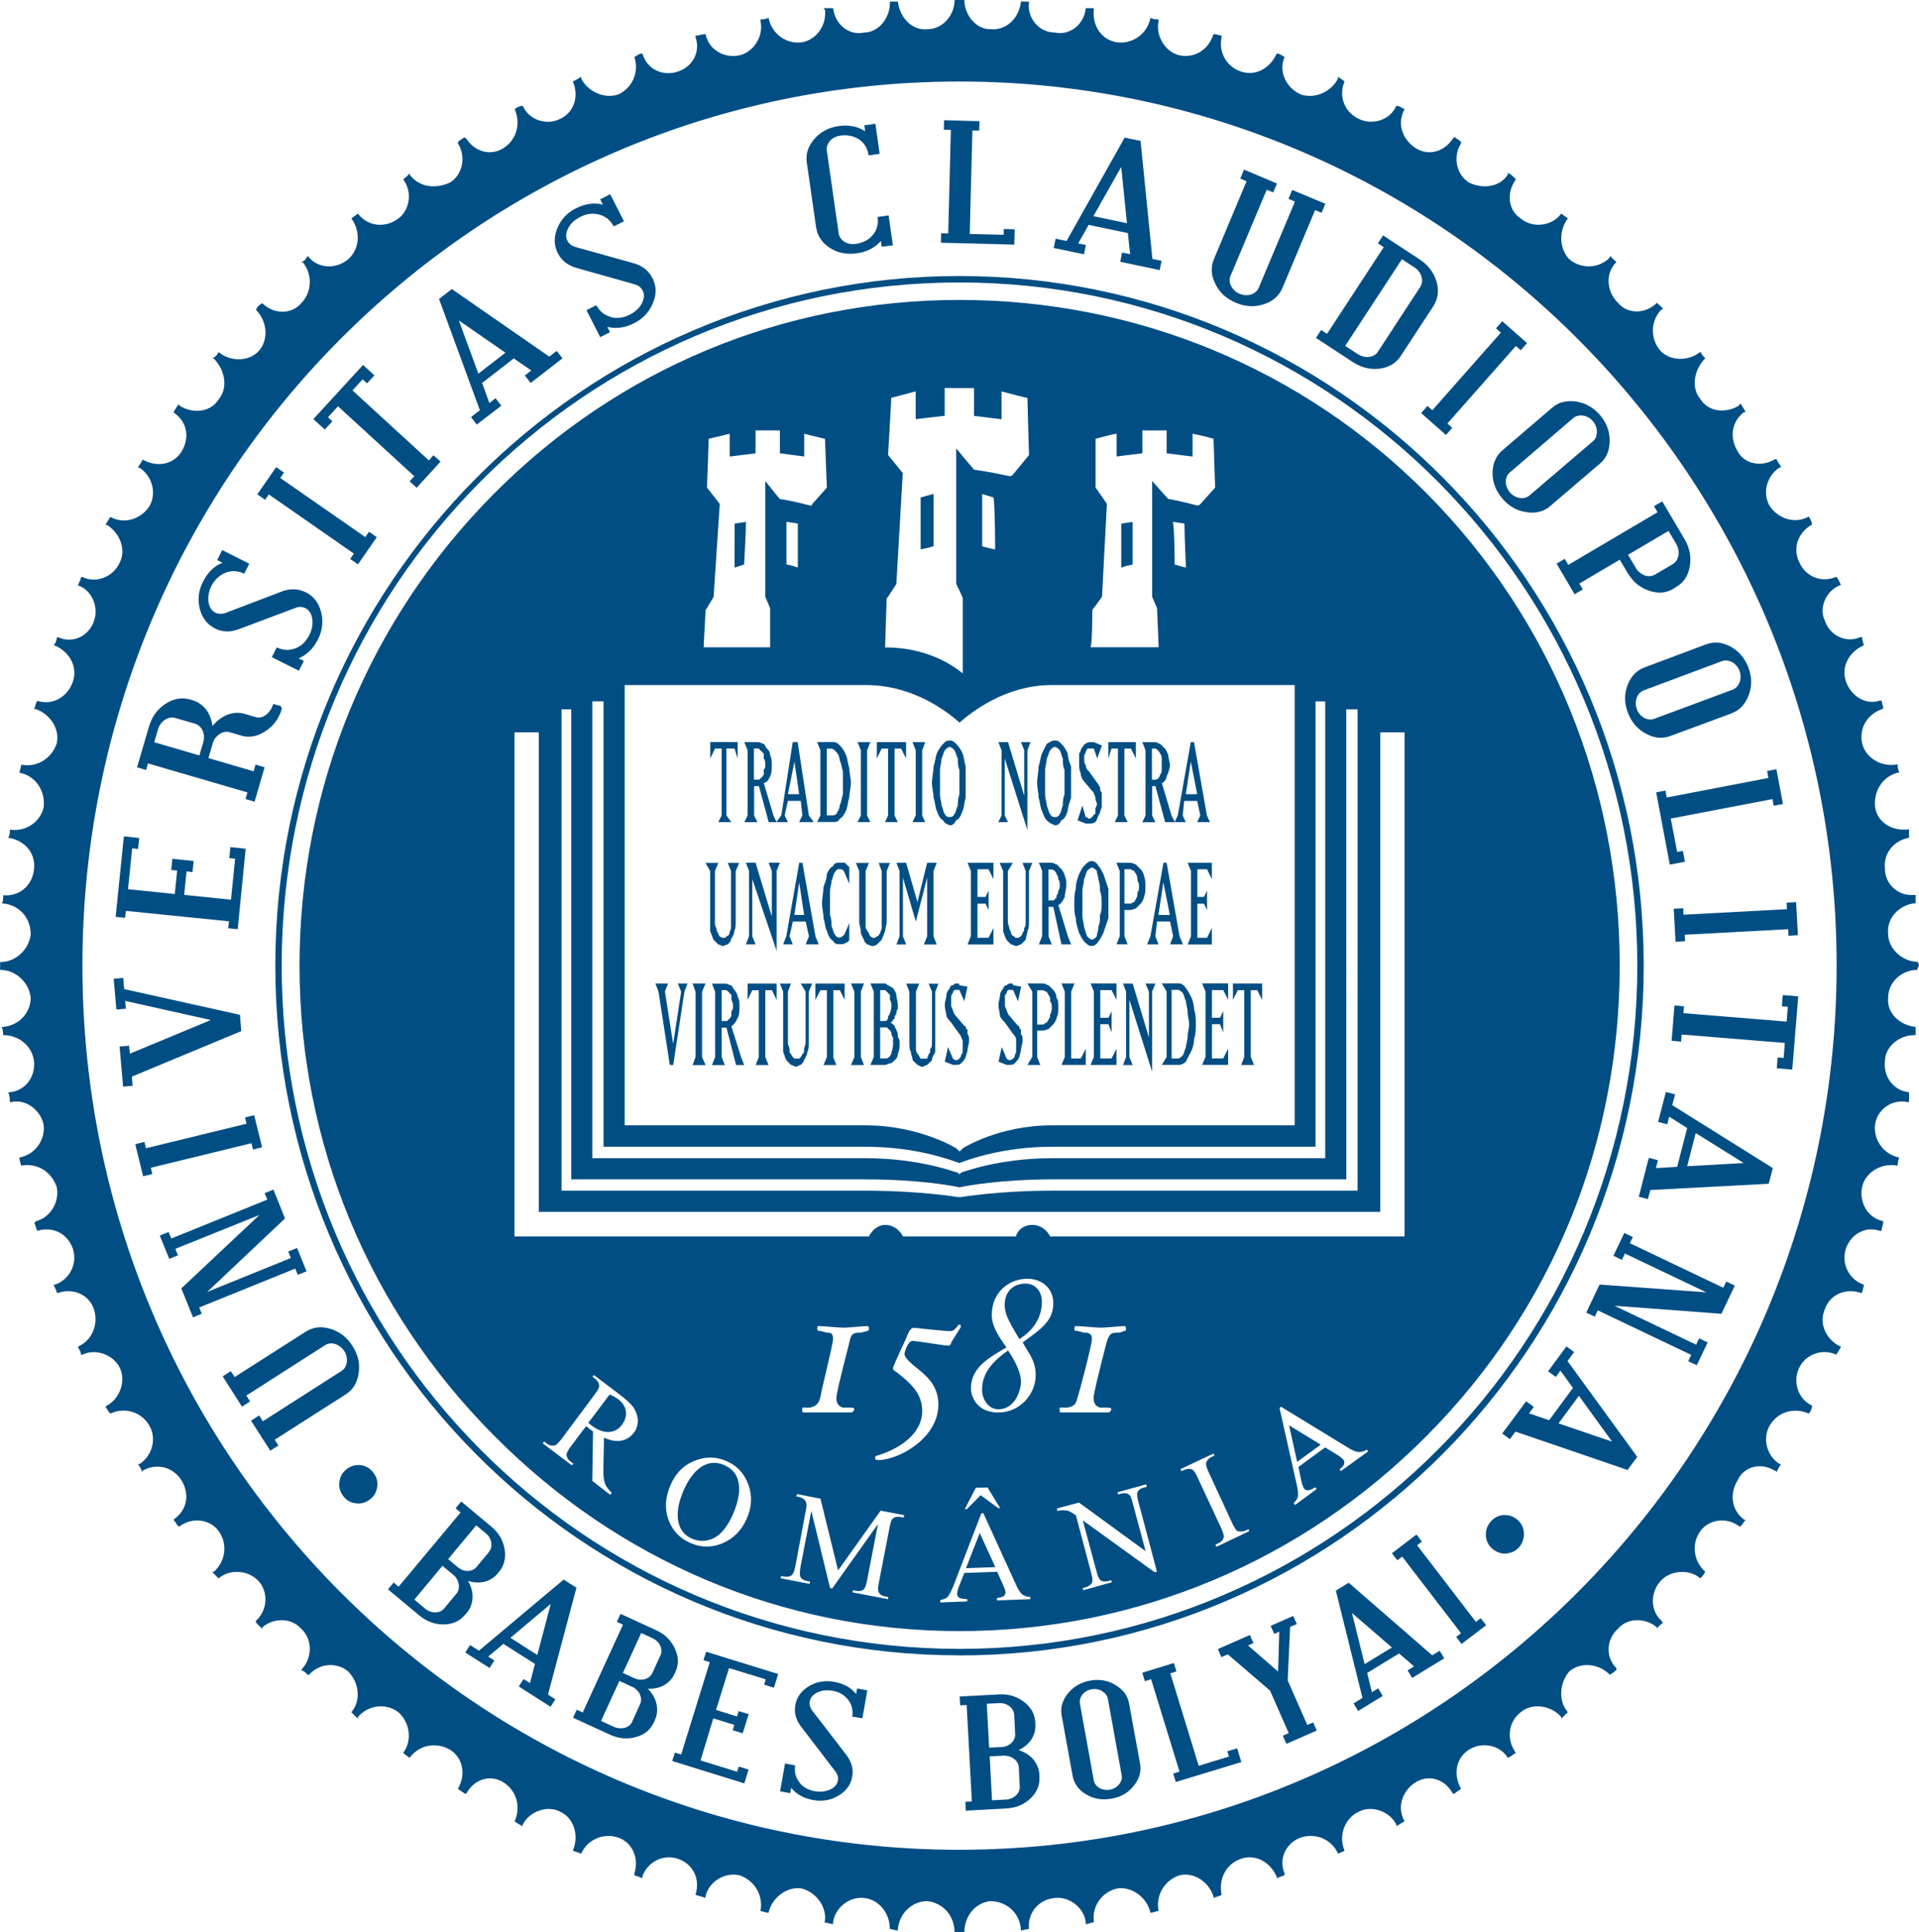 <?xml version="1.0" encoding="UTF-8"?><svg xmlns="http://www.w3.org/2000/svg" viewBox="0 0 544.44 548.25"><defs><style>.d,.e{fill:#004e84;}.e{fill-rule:evenodd;}</style></defs><g id="a"/><g id="b"><g id="c"><path class="d" d="M66.56,390.7l20.17-12.88c2.09-1.33,4.42-1.6,7.05-.79,2.6,.79,4.66,2.39,6.2,4.81,.79,1.24,1.33,2.48,1.63,3.75,.3,1.27,.36,2.57,.15,3.96-.36,2.69-1.57,4.72-3.66,6.05l-20.17,12.88,1.06,1.63-2.3,1.48-5.47-8.53,2.3-1.48,1.06,1.66,22.35-14.3c.42-.27,.76-.64,1-1.06,.24-.42,.39-.91,.48-1.42,.06-.51,.03-1.03-.09-1.6-.12-.54-.33-1.06-.67-1.57-.3-.48-.7-.91-1.15-1.24-.45-.33-.91-.57-1.39-.73-.48-.15-1-.21-1.48-.15-.51,.03-.97,.21-1.39,.48l-22.35,14.3,1.06,1.66-2.3,1.48-5.47-8.59,2.3-1.48,1.09,1.66Z"/><polygon class="d" points="80.86 345.7 58.79 366.54 82.52 356.92 81.77 355.08 84.28 354.08 86.97 360.7 84.49 361.7 83.76 359.92 56.52 370.95 57.24 372.74 54.76 373.74 51.44 365.54 73.6 344.71 49.74 354.32 50.5 356.17 48.02 357.16 45.33 350.54 47.84 349.54 48.6 351.39 75.84 340.35 75.09 338.51 77.57 337.51 80.86 345.7"/><polygon class="d" points="74.36 325.5 71.76 326.14 71.34 324.35 42.79 331.31 43.21 333.09 40.61 333.73 38.37 324.63 40.98 323.99 41.4 325.78 69.95 318.82 69.52 317.04 72.12 316.4 74.36 325.5"/><polygon class="d" points="35.23 280.63 68.07 287.92 68.46 292.54 37.41 305.45 37.62 308.06 34.93 308.3 33.93 296.93 36.62 296.68 36.83 298.95 59.81 289.4 35.53 283.98 35.71 286.19 33.02 286.43 32.27 277.69 34.96 277.45 35.23 280.63"/><polygon class="d" points="67.44 263.63 64.74 263.36 64.96 261.39 35.71 258.43 35.5 260.4 32.81 260.12 35.14 237.29 39.49 237.75 39.19 240.86 37.5 240.68 36.32 252.29 49.59 253.65 50.26 247 48.57 246.82 48.9 243.67 54.95 244.28 54.61 247.42 52.92 247.24 52.25 253.9 65.53 255.26 66.71 243.64 65.05 243.46 65.35 240.35 69.7 240.8 67.44 263.63"/><path class="d" d="M49.71,203.7c-.48-.15-1-.18-1.51-.06-.51,.09-.97,.3-1.42,.57-.45,.3-.82,.67-1.18,1.12-.33,.45-.6,.97-.76,1.54l-1.09,3.72,12.82,3.75,1.09-3.72c.18-.57,.24-1.15,.21-1.72-.03-.57-.15-1.09-.36-1.57-.21-.48-.51-.91-.88-1.24-.36-.36-.79-.6-1.3-.76l-5.62-1.63Zm30.27-2.66c-.39,1.39-1,2.63-1.75,3.66-.76,1.06-1.72,1.97-2.87,2.72-2.33,1.54-4.63,1.97-6.96,1.27l-3.24-.94c-.48-.15-.97-.15-1.48-.06-.51,.09-.97,.3-1.39,.57-.42,.27-.82,.67-1.18,1.09-.33,.45-.6,.97-.76,1.54l-1.21,4.2,12.82,3.75,.54-1.91,2.57,.76-2.84,9.77-2.57-.76,.54-1.87-28.21-8.23-.54,1.87-2.57-.76,3.39-11.58c.82-2.75,2.33-4.87,4.63-6.41,1.18-.76,2.33-1.24,3.48-1.45,1.15-.21,2.3-.15,3.48,.18l.82,.24c.79,.24,1.48,.57,2.12,1.03,.64,.45,1.21,1,1.69,1.63,.48,.63,.88,1.36,1.18,2.15,.3,.79,.51,1.63,.6,2.54,.57-.76,1.21-1.39,1.94-1.94,.73-.54,1.48-1,2.27-1.3,.79-.3,1.6-.48,2.42-.54,.82-.06,1.66,.03,2.45,.27l3.24,.94c.48,.15,1,.15,1.48,.03,.51-.12,.97-.36,1.42-.7,.45-.33,.85-.79,1.21-1.3,.36-.51,.63-1.12,.82-1.78l2.12,.6,.36,.7Z"/><path class="d" d="M69.25,162.75c-1.78-.85-3.57-.94-5.32-.24-1.72,.73-3.05,1.97-3.93,3.69-.36,.7-.6,1.42-.76,2.15-.15,.73-.18,1.48-.12,2.24,.21,1.57,.88,2.66,2,3.24,.42,.21,.88,.33,1.36,.33s.97-.06,1.45-.24l16.21-6.17c1.15-.42,2.3-.6,3.42-.54,1.12,.03,2.21,.33,3.27,.88,1.09,.54,1.97,1.27,2.69,2.18,.7,.91,1.24,2.06,1.57,3.39,.7,2.63,.39,5.2-.88,7.74-.67,1.33-1.48,2.45-2.39,3.33-.91,.88-1.97,1.57-3.11,2.06l1.48,.73-1.39,2.78-7.68-3.84,1.39-2.78c.91,.42,1.81,.67,2.69,.7,.88,.03,1.78-.12,2.69-.48l-.03,.03c.85-.33,1.6-.82,2.24-1.45,.64-.64,1.21-1.42,1.66-2.3,.36-.7,.6-1.39,.76-2.15,.15-.73,.18-1.51,.09-2.33-.21-1.54-.85-2.6-1.97-3.15-.42-.21-.88-.33-1.33-.36-.48-.03-.97,.06-1.45,.27l-16.18,6.08c-2.36,.88-4.6,.82-6.68-.24-2.21-1.09-3.63-2.96-4.32-5.56-.33-1.33-.42-2.66-.27-3.9,.15-1.27,.54-2.54,1.21-3.84,.64-1.27,1.42-2.36,2.33-3.27,.91-.91,1.97-1.6,3.18-2.06l-1.51-.76,1.42-2.84,7.68,3.87-1.45,2.84Z"/><polygon class="d" points="101.55 160.12 99.34 158.58 100.4 157.07 76.27 140.28 75.21 141.8 73 140.25 78.35 132.54 80.56 134.08 79.5 135.6 103.63 152.38 104.69 150.87 106.9 152.41 101.55 160.12"/><polygon class="d" points="104.12 108.77 102.88 107.62 100 110.77 121.66 130.61 122.99 129.16 124.98 130.97 118.21 138.38 116.21 136.56 117.54 135.11 95.89 115.27 93.05 118.39 94.29 119.54 92.14 121.87 88.91 118.9 103 103.54 106.23 106.51 104.12 108.77"/><path class="d" d="M135.72,106.02l7.68-5.96-13.21-9.13,5.53,15.09Zm14.82,2.63l-1.63-2.12,1.81-1.42-4.96-3.42-8.98,6.96,2.06,5.69,1.75-1.36,1.63,2.12-6.96,5.35-1.63-2.12,2.51-1.94-11.58-31.57,3.63-2.81,27.64,19.17,2.12-1.63,1.63,2.12-9.04,6.99Z"/><path class="d" d="M174.12,64.23c-.94-1.75-2.33-2.87-4.14-3.36-1.81-.45-3.6-.24-5.35,.67-.7,.36-1.33,.79-1.91,1.27-.54,.48-1.03,1.06-1.42,1.75-.79,1.39-.88,2.66-.3,3.78,.21,.42,.51,.79,.91,1.06,.39,.3,.82,.51,1.33,.67l16.69,4.66c1.18,.36,2.21,.88,3.08,1.57,.88,.7,1.57,1.57,2.12,2.63,.54,1.09,.85,2.21,.88,3.36,.03,1.15-.21,2.39-.76,3.66-1,2.51-2.75,4.42-5.29,5.72-1.33,.67-2.63,1.12-3.9,1.27-1.27,.18-2.51,.09-3.75-.18l.76,1.48-2.78,1.42-3.9-7.65,2.78-1.42c.48,.88,1.06,1.6,1.75,2.15,.7,.57,1.51,.97,2.45,1.21l-.03,.03c.88,.24,1.78,.3,2.69,.15,.91-.12,1.81-.42,2.69-.88,.7-.36,1.33-.79,1.87-1.27,.57-.48,1.06-1.09,1.45-1.81,.76-1.36,.85-2.6,.3-3.72-.21-.42-.51-.79-.88-1.09-.36-.3-.82-.51-1.33-.67l-16.63-4.69c-2.42-.7-4.17-2.06-5.23-4.14-1.12-2.18-1.18-4.54-.18-7.05,.51-1.27,1.24-2.39,2.09-3.33,.88-.94,1.94-1.72,3.24-2.39,1.27-.63,2.54-1.06,3.84-1.24,1.3-.18,2.54-.12,3.78,.21l-.76-1.51,2.84-1.45,3.9,7.68-2.9,1.45Z"/><path class="d" d="M250.15,70.01l-.24-1.63c-.82,.94-1.81,1.72-2.96,2.3-1.15,.6-2.45,1-3.84,1.18-1.45,.21-2.78,.18-4.05-.06-1.27-.24-2.48-.76-3.63-1.48-2.24-1.45-3.54-3.42-3.9-5.87l-2.63-18.33c-.18-1.24-.09-2.39,.27-3.48,.36-1.09,.97-2.15,1.84-3.18,1.78-2.06,4.11-3.3,6.92-3.69,1.42-.21,2.75-.18,4.02,.06,1.27,.24,2.45,.7,3.51,1.42l-.24-1.69,3.14-.45,1.21,8.53-3.14,.45c-.15-1-.45-1.91-.91-2.66-.48-.79-1.09-1.42-1.84-1.91-.79-.48-1.6-.82-2.51-1-.91-.18-1.84-.18-2.84-.03-.6,.09-1.12,.27-1.63,.51-.48,.27-.91,.6-1.24,1-.33,.39-.57,.82-.76,1.3-.15,.48-.21,.97-.12,1.45l3.36,23.44c.06,.48,.24,.94,.54,1.36,.27,.39,.64,.76,1.09,1.03,.42,.27,.91,.48,1.45,.57,.54,.12,1.12,.12,1.72,.06,1-.15,1.91-.42,2.72-.82,.82-.42,1.54-.97,2.15-1.69,.57-.7,1-1.45,1.24-2.33,.24-.88,.27-1.81,.12-2.81l3.14-.45,1.21,8.5-3.18,.39Z"/><polygon class="d" points="266.96 68.86 267.02 66.17 269.02 66.23 269.77 36.86 267.78 36.8 267.84 34.11 277.88 34.38 277.81 37.07 275.88 37.01 275.12 66.38 284.74 66.62 284.77 64.96 287.88 65.05 287.76 69.4 266.96 68.86"/><path class="d" d="M310.2,61.33l9.53,2-1.63-15.97-7.89,13.97Zm7.62,12.94l.54-2.63,2.27,.48-.64-5.99-11.13-2.33-2.96,5.26,2.18,.45-.54,2.63-8.59-1.78,.54-2.63,3.11,.64,16.48-29.33,4.51,.94,3.36,33.48,2.6,.54-.54,2.63-11.19-2.36Z"/><path class="d" d="M373.1,59.63l-9.25,22.05c-.97,2.27-2.75,3.84-5.35,4.66-2.57,.82-5.2,.7-7.83-.42-1.36-.57-2.51-1.3-3.48-2.15-.97-.88-1.75-1.94-2.36-3.18-1.24-2.42-1.39-4.78-.42-7.08l9.25-22.08-1.78-.76,1.06-2.54,9.34,3.93-1.06,2.54-1.84-.76-10.28,24.46c-.18,.45-.27,.94-.21,1.45,.03,.51,.18,.97,.42,1.45,.24,.45,.57,.88,.97,1.27,.42,.39,.88,.7,1.45,.91,.54,.21,1.09,.36,1.63,.36,.54,.03,1.09-.03,1.57-.18,.48-.15,.91-.39,1.3-.73,.39-.33,.7-.7,.88-1.18l10.28-24.46-1.84-.76,1.06-2.54,9.4,3.93-1.06,2.54-1.84-.76Z"/><path class="d" d="M402.92,81.44c.27-.42,.45-.91,.51-1.42,.06-.51,0-1.03-.12-1.51-.15-.51-.39-1-.73-1.45-.33-.45-.76-.88-1.27-1.18l-3.57-2.33-16.09,24.59,3.57,2.33c.51,.33,1.03,.54,1.6,.7,.54,.12,1.09,.18,1.6,.09,.51-.06,1-.21,1.42-.45,.45-.24,.79-.57,1.09-1.03l11.98-18.33Zm-5.5,19.54c-.67,1.03-1.51,1.84-2.51,2.45-1,.6-2.18,1-3.57,1.18-2.66,.3-5.2-.33-7.62-1.94l-10.37-6.8,1.48-2.24,1.66,1.09,16.09-24.59-1.66-1.09,1.48-2.24,10.37,6.8c2.39,1.57,3.99,3.66,4.78,6.29,.39,1.33,.51,2.57,.33,3.72-.15,1.15-.57,2.24-1.21,3.24l-9.25,14.12Z"/><polygon class="d" points="403.19 117.21 404.97 115.18 406.37 116.39 425.81 94.38 424.42 93.17 426.2 91.14 433.25 97.34 431.46 99.37 430.07 98.16 410.63 120.17 412.02 121.38 410.24 123.41 403.19 117.21"/><path class="d" d="M451.94,125.19c.39-.33,.67-.73,.85-1.18,.18-.45,.27-.97,.27-1.48s-.09-1.03-.27-1.57c-.18-.51-.48-1-.85-1.45-.39-.45-.82-.82-1.33-1.09-.48-.27-1-.45-1.51-.51-.51-.06-1-.06-1.48,.06-.48,.12-.91,.33-1.3,.67l-17.99,15.42c-.39,.33-.67,.73-.85,1.18-.18,.45-.27,.94-.27,1.45s.09,1.03,.3,1.54c.18,.51,.48,1.03,.88,1.48,.36,.45,.82,.79,1.3,1.06,.48,.27,1,.45,1.48,.51,.51,.09,1,.06,1.48-.06,.48-.12,.94-.33,1.3-.67l17.99-15.36Zm-12.07,18.36c-1.87,1.6-4.17,2.21-6.86,1.75-2.63-.36-4.9-1.66-6.74-3.81-.94-1.12-1.66-2.27-2.12-3.45-.45-1.21-.7-2.48-.7-3.87,.03-2.69,.97-4.84,2.84-6.44l14.06-12.04c.94-.82,1.97-1.36,3.08-1.63,1.12-.27,2.33-.33,3.69-.15,2.69,.42,4.99,1.72,6.83,3.87,1.84,2.15,2.75,4.6,2.72,7.29,0,1.39-.24,2.6-.67,3.66-.45,1.06-1.15,2-2.09,2.81l-14.06,12.01Z"/><path class="d" d="M474.56,160.06c.45-.27,.82-.6,1.09-1.06,.27-.42,.45-.91,.54-1.42,.09-.51,.09-1.06-.03-1.63-.09-.57-.3-1.12-.6-1.63l-2.18-3.69-11.49,6.77,2.18,3.69c.3,.51,.67,.97,1.12,1.33,.45,.36,.91,.64,1.39,.82,.48,.18,1,.24,1.51,.21,.51-.03,1-.18,1.42-.42l5.05-2.96Zm.24,6.96c-1.06,.64-2.18,1-3.33,1.09-1.15,.09-2.36-.09-3.69-.54-1.3-.45-2.45-1.09-3.45-1.94-1-.85-1.84-1.91-2.6-3.14l-2.18-3.69-11.49,6.77,1,1.66-2.33,1.36-5.11-8.68,2.33-1.36,1,1.72,25.31-14.94-1-1.72,2.33-1.36,6.32,10.7c1.45,2.45,1.97,5.05,1.51,7.74-.24,1.36-.7,2.54-1.33,3.48-.63,.97-1.48,1.75-2.54,2.36l-.76,.48Z"/><path class="d" d="M491.55,195.68c.45-.18,.88-.45,1.21-.82,.33-.36,.6-.82,.79-1.3,.18-.48,.27-1,.27-1.57,0-.54-.09-1.12-.3-1.66-.21-.57-.48-1.06-.88-1.48-.36-.42-.79-.76-1.24-1-.45-.24-.94-.39-1.42-.45-.48-.06-.97,0-1.45,.18l-22.2,8.29c-.45,.18-.88,.45-1.21,.82-.33,.36-.6,.79-.76,1.27-.18,.48-.27,1-.27,1.57s.12,1.12,.3,1.69c.21,.54,.48,1.03,.85,1.45,.36,.42,.79,.76,1.21,1,.45,.24,.91,.39,1.42,.45,.51,.06,.97,0,1.45-.18l22.23-8.26Zm-17.63,13.12c-2.33,.88-4.66,.64-7.05-.7-2.36-1.27-4.02-3.24-5.02-5.9-.51-1.36-.79-2.69-.79-3.96-.03-1.3,.21-2.57,.7-3.87,.94-2.51,2.57-4.2,4.9-5.05l17.36-6.5c1.18-.42,2.33-.6,3.45-.48,1.15,.12,2.3,.48,3.51,1.12,2.39,1.3,4.08,3.33,5.08,5.99,1,2.66,1.03,5.26,.06,7.77-.48,1.3-1.12,2.36-1.91,3.21-.79,.85-1.75,1.48-2.9,1.94l-17.39,6.44Z"/><polygon class="d" points="469.87 224.8 472.5 224.29 472.86 226.26 501.71 220.72 501.35 218.76 503.98 218.24 505.85 228.1 503.22 228.61 502.86 226.71 474.01 232.24 475.83 241.71 477.46 241.41 478.03 244.49 473.74 245.31 469.87 224.8"/><polygon class="d" points="474.86 257.83 477.55 257.68 477.64 259.52 506.97 257.95 506.88 256.1 509.57 255.95 510.09 265.33 507.4 265.48 507.31 263.63 477.97 265.2 478.06 267.05 475.37 267.2 474.86 257.83"/><polygon class="d" points="504.34 300.01 506.04 300.16 506.37 295.9 477.1 293.51 476.95 295.51 474.25 295.29 475.07 285.28 477.76 285.5 477.61 287.46 506.88 289.85 507.22 285.65 505.52 285.5 505.79 282.32 510.18 282.68 508.49 303.46 504.1 303.1 504.34 300.01"/><path class="d" d="M481.09,321.48l-2.42,9.4,16.03-.91-13.61-8.5Zm-13.31,7.02l2.6,.67-.57,2.24,6.02-.36,2.84-11.01-5.11-3.21-.54,2.15-2.6-.67,2.21-8.5,2.6,.67-.79,3.08,28.52,17.84-1.15,4.45-33.6,1.78-.67,2.57-2.6-.67,2.84-11.04Z"/><polygon class="d" points="453.81 364.45 484.11 366.66 461.01 355.65 460.16 357.44 457.74 356.29 460.83 349.82 463.25 350.97 462.4 352.72 488.92 365.36 489.77 363.61 492.19 364.75 488.38 372.74 458.05 370.47 481.21 381.51 482.06 379.72 484.48 380.87 481.39 387.34 478.97 386.2 479.82 384.41 453.3 371.77 452.45 373.55 450.03 372.41 453.81 364.45"/><path class="d" d="M447.95,396.02l-5.78,7.83,15.21,5.17-9.43-13Zm-14.97,1.54l2.18,1.6-1.36,1.84,5.72,1.94,6.74-9.16-3.54-4.9-1.33,1.78-2.18-1.6,5.2-7.05,2.18,1.6-1.87,2.54,19.78,27.19-2.75,3.72-31.81-10.89-1.57,2.15-2.18-1.6,6.8-9.16Z"/><path class="d" d="M138.68,440.35c.3-.36,.51-.79,.64-1.24,.12-.45,.12-.94,.06-1.42-.06-.48-.24-.94-.48-1.39-.24-.45-.57-.85-1-1.21l-2.78-2.33-7.98,9.59,2.78,2.33c.42,.33,.88,.6,1.36,.79,.48,.18,.97,.24,1.45,.24s.94-.12,1.36-.3c.42-.18,.82-.48,1.12-.85l3.48-4.2Zm-9.16,11.76c.3-.36,.51-.76,.6-1.24,.09-.45,.12-.94,.03-1.42-.09-.48-.24-.94-.51-1.42-.27-.48-.6-.88-1.06-1.24l-3.05-2.54-7.98,9.59,3.05,2.54c.42,.36,.91,.64,1.39,.82,.51,.18,1,.27,1.48,.27s.94-.09,1.39-.27c.42-.18,.82-.45,1.12-.82l3.54-4.26Zm2.36,6.08c-1.48,1.75-3.45,2.66-5.99,2.69-2.51,.03-4.84-.82-6.92-2.54l-8.89-7.41,1.6-1.94,1.42,1.18,17.57-21.05-1.42-1.18,1.6-1.94,8.62,7.2c2,1.66,3.24,3.75,3.69,6.29,.42,2.54-.09,4.66-1.51,6.38l-.51,.6c-.48,.6-1.06,1.09-1.66,1.45-.63,.39-1.3,.67-2.03,.85-.73,.18-1.48,.24-2.27,.21-.79-.03-1.6-.18-2.39-.45,.45,.79,.79,1.57,1,2.39s.3,1.6,.27,2.39c-.03,.79-.18,1.54-.45,2.27-.27,.73-.67,1.39-1.18,2.03l-.54,.57Z"/><path class="d" d="M144.79,464.67l7.65,4.87,3.81-14.48-11.46,9.62Zm2.39,13.82l1.36-2.12,1.81,1.15,1.42-5.44-8.95-5.69-4.32,3.6,1.75,1.12-1.36,2.12-6.89-4.38,1.36-2.12,2.51,1.6,24.04-20.17,3.63,2.3-8.07,30.33,2.09,1.33-1.36,2.12-9.01-5.75Z"/><path class="d" d="M187.37,469.69c.21-.45,.3-.91,.27-1.39,0-.48-.12-.94-.3-1.36-.21-.45-.48-.85-.85-1.21s-.79-.67-1.27-.91l-3.3-1.51-5.2,11.34,3.3,1.51c.48,.21,1,.36,1.51,.39,.51,.03,1,0,1.45-.15,.45-.12,.88-.36,1.24-.64,.36-.3,.64-.67,.85-1.09l2.3-4.99Zm-5.75,13.76c.18-.42,.27-.88,.27-1.36-.03-.48-.15-.94-.33-1.36-.21-.45-.48-.85-.88-1.24-.39-.39-.82-.7-1.33-.91l-3.63-1.66-5.2,11.34,3.63,1.66c.51,.24,1.03,.36,1.57,.42,.54,.03,1.03,0,1.51-.12,.45-.12,.88-.33,1.27-.64,.36-.27,.67-.63,.85-1.09l2.27-5.05Zm3.87,5.23c-.97,2.09-2.63,3.48-5.05,4.14-2.42,.7-4.87,.48-7.35-.64l-10.52-4.84,1.06-2.27,1.69,.79,11.43-24.92-1.75-.79,1.06-2.27,10.19,4.69c2.39,1.09,4.11,2.78,5.2,5.11,1.06,2.33,1.15,4.51,.21,6.56l-.33,.73c-.33,.7-.73,1.33-1.24,1.84-.51,.54-1.09,.97-1.72,1.33-.67,.36-1.36,.64-2.15,.79-.79,.18-1.6,.24-2.42,.21,.64,.63,1.18,1.33,1.57,2.06,.42,.73,.73,1.48,.88,2.24,.18,.76,.21,1.54,.15,2.3-.06,.79-.27,1.54-.6,2.27l-.3,.67Z"/><polygon class="d" points="190.72 499.63 191.48 497.24 193.26 497.78 201.37 471.59 199.58 471.02 200.34 468.63 220.78 474.95 219.57 478.85 216.79 477.97 217.24 476.46 206.84 473.26 203.15 485.14 209.11 486.99 209.56 485.47 212.41 486.35 210.71 491.76 207.87 490.89 208.32 489.37 202.37 487.53 198.74 499.47 209.14 502.68 209.59 501.2 212.38 502.07 211.17 505.98 190.72 499.63"/><path class="d" d="M241.8,487.05c.27-1.84-.12-3.45-1.21-4.84-1.12-1.36-2.57-2.21-4.35-2.51-.73-.12-1.45-.15-2.12-.12-.7,.06-1.36,.21-2.03,.51-1.36,.6-2.15,1.48-2.36,2.63-.09,.42-.06,.88,.06,1.3,.12,.42,.33,.85,.6,1.24l9.86,12.82c.7,.94,1.15,1.91,1.42,2.9,.27,1,.3,2.06,.09,3.15-.18,1.12-.6,2.12-1.24,2.99-.63,.88-1.48,1.66-2.6,2.3-2.15,1.33-4.54,1.75-7.14,1.3-1.39-.24-2.6-.67-3.63-1.24-1.03-.57-1.94-1.33-2.69-2.24l-.27,1.51-2.87-.51,1.39-7.89,2.87,.51c-.12,.94-.09,1.78,.09,2.6,.21,.79,.57,1.54,1.18,2.27h-.06c.51,.67,1.15,1.21,1.91,1.63,.76,.39,1.57,.7,2.51,.85,.73,.12,1.42,.15,2.12,.09,.7-.06,1.39-.24,2.09-.54,1.33-.6,2.09-1.45,2.3-2.6,.06-.42,.06-.85-.06-1.3-.12-.42-.33-.85-.64-1.24l-9.8-12.82c-1.42-1.87-1.97-3.87-1.57-6.02,.39-2.27,1.66-4.05,3.81-5.35,1.12-.67,2.24-1.09,3.42-1.3,1.18-.21,2.42-.18,3.75,.03,1.3,.24,2.48,.64,3.57,1.21,1.06,.57,1.97,1.33,2.69,2.27l.27-1.57,2.9,.51-1.39,7.92-2.87-.45Z"/><path class="d" d="M289.03,501.38c-.03-.45-.15-.91-.39-1.3-.24-.42-.54-.76-.94-1.06-.39-.3-.85-.51-1.36-.7-.51-.15-1.06-.21-1.6-.21l-3.96,.21,.67,12.46,3.96-.21c.54-.03,1.09-.15,1.57-.36,.48-.21,.91-.48,1.27-.82,.36-.33,.64-.73,.82-1.15,.18-.42,.27-.88,.24-1.36l-.27-5.5Zm-1.3-14.85c-.03-.48-.15-.94-.39-1.36-.24-.42-.54-.79-.91-1.06-.39-.3-.82-.51-1.3-.7-.48-.15-1-.24-1.54-.21l-3.63,.18,.67,12.46,3.6-.18c.54-.03,1.06-.15,1.51-.36,.48-.21,.88-.48,1.24-.82,.33-.33,.6-.73,.79-1.15,.18-.42,.27-.88,.24-1.36l-.27-5.44Zm7.17,17.69c.12,2.3-.73,4.29-2.54,6.02-1.81,1.75-4.08,2.69-6.8,2.84l-11.55,.64-.12-2.51,1.84-.09-1.48-27.37-1.84,.09-.15-2.51,11.22-.6c2.6-.15,4.93,.54,6.99,2.09,2.03,1.57,3.11,3.48,3.24,5.72l.03,.79c.03,.76-.03,1.51-.24,2.21-.18,.7-.51,1.36-.91,2-.42,.63-.94,1.18-1.54,1.69-.6,.51-1.3,.97-2.06,1.3,.85,.27,1.63,.64,2.36,1.09,.73,.45,1.33,.97,1.81,1.57,.51,.6,.91,1.27,1.21,1.97,.3,.73,.45,1.48,.51,2.3l.03,.79Z"/><path class="d" d="M314.31,481.97c-.09-.45-.27-.88-.57-1.24-.3-.36-.64-.67-1.06-.94-.42-.24-.88-.42-1.39-.51-.51-.09-1.03-.09-1.57,0s-1.06,.27-1.51,.54c-.45,.27-.82,.57-1.12,.97-.3,.36-.51,.79-.64,1.24-.12,.45-.15,.91-.06,1.36l3.93,21.74c.09,.45,.27,.88,.54,1.24,.27,.36,.64,.67,1.03,.91,.42,.24,.88,.39,1.39,.48,.51,.09,1.06,.09,1.6,0,.54-.09,1.03-.27,1.48-.54,.45-.27,.82-.57,1.12-.94s.51-.79,.67-1.21c.15-.45,.18-.91,.09-1.36l-3.93-21.74Zm9.13,18.36c.42,2.27-.18,4.38-1.81,6.35-1.54,1.97-3.63,3.18-6.26,3.63-1.33,.24-2.6,.27-3.78,.06-1.18-.18-2.33-.6-3.45-1.27-2.15-1.27-3.42-3.05-3.84-5.32l-3.08-16.99c-.21-1.15-.18-2.24,.12-3.27,.3-1.03,.82-2.03,1.6-3.02,1.6-1.97,3.72-3.21,6.35-3.69,2.6-.48,4.99-.06,7.14,1.24,1.12,.67,2,1.42,2.63,2.27,.63,.85,1.06,1.84,1.27,2.99l3.11,17.02Z"/><polygon class="d" points="333.58 505.58 332.85 503.19 334.64 502.65 326.59 476.43 324.81 476.98 324.08 474.59 333.03 471.83 333.76 474.22 332.04 474.77 340.08 500.99 348.67 498.36 348.21 496.87 351 496.03 352.18 499.93 333.58 505.58"/><polygon class="d" points="366.02 461.58 365.33 476.76 370.89 489.4 372.56 488.68 373.58 490.98 364.97 494.76 363.94 492.46 365.63 491.7 360.31 479.64 348.33 469.36 346.52 470.17 345.52 467.87 354.59 463.88 355.62 466.18 354.08 466.85 362.61 474.25 362.94 462.94 361.52 463.58 360.49 461.28 366.9 458.47 367.93 460.77 366.02 461.58"/><path class="d" d="M387.16,472.14l7.74-4.72-11.34-9.8,3.6,14.52Zm13.49,3.93l-1.3-2.15,1.84-1.12-4.26-3.69-9.04,5.53,1.33,5.47,1.78-1.09,1.3,2.15-6.99,4.26-1.3-2.15,2.54-1.54-7.56-30.45,3.66-2.24,23.68,20.59,2.12-1.3,1.3,2.15-9.1,5.56Z"/><polygon class="d" points="414.65 466.42 413.14 464.43 414.5 463.37 397.81 441.63 396.45 442.68 394.9 440.69 401.86 435.37 403.4 437.36 402.04 438.42 418.73 460.16 420.09 459.1 421.64 461.1 414.65 466.42"/><path class="e" d="M0,275.34v0ZM273.61,0h-2.78c0,4.14-3.21,8.29-7.77,8.29-4.14,.45-7.83-3.21-8.32-7.83h-2.27v.42c0,4.2-3.18,8.35-7.35,8.35-4.14,.97-8.26-2.27-8.74-6.92h-2.75l.42,.45c.54,4.66-2.72,8.8-6.86,9.28-4.11,.39-8.23-2.33-9.13-6.96-.94,.42-1.84,.42-2.3,.42v.48c.94,4.17-1.84,8.77-5.96,9.71-4.17,.94-8.74-1.45-9.62-6.02-1,0-1.87,.45-2.84,.45v.48c1.45,4.14-.85,8.35-5.02,9.71-4.08,1.39-8.71-.45-10.07-5.11-.88,0-1.39,.48-2.27,.97,1.39,4.14-.45,8.77-4.6,10.64-4.14,1.36-8.71-.94-10.52-4.6v-.48c-.54,.48-1.39,.91-2.33,1.39,1.78,4.17,.39,8.8-3.69,10.64-3.63,1.84-8.68,.45-10.52-3.72-.88,0-1.81,.45-2.3,.97,1.84,4.08,.48,8.74-3.24,11.04-3.63,2.33-8.23,.94-10.49-2.75q-.45,0-.45-.45c-.48,.45-1.42,.91-1.91,1.39v.48c2.33,3.66,1.39,8.77-2.24,11.07-4.14,1.87-8.74,1.42-11.52-2.3v-.45c-.39,.94-1.33,1.39-1.78,1.84,2.75,3.72,1.78,8.8-1.39,11.13-3.66,2.75-8.71,2.3-11.46-1.42-.48,.45-1.39,.94-1.84,1.42,2.72,3.66,2.3,8.77-.94,11.55-3.21,2.75-8.26,2.75-11.04-.48l-.48-.45c-.42,.94-.88,1.39-1.78,1.81h.45c2.72,3.24,2.72,8.35-.45,11.58-2.75,3.24-7.8,3.24-11.04,0-.91,.48-1.39,.94-1.81,1.84,3.18,3.27,3.66,8.35,.91,11.61-2.81,3.21-8.23,3.21-11.49,.42-.48,.94-.94,1.42-1.87,1.84h.51c3.21,3.3,4.08,8.35,1.36,11.58-2.3,3.72-7.35,4.14-11.04,1.81l-.39-.45c-.48,.97-.94,1.42-1.39,2.33,4.11,2.75,4.57,7.41,2.3,11.1-2.3,3.72-6.92,4.6-11.04,2.3-.45,.94-.91,1.39-1.36,2.3h.45c3.66,2.33,5.02,7.38,2.72,11.1-2.27,3.3-6.86,5.14-11.01,2.84-.45,.91-.88,1.36-1.36,2.3h.45c3.63,2.3,5.47,6.89,3.63,10.61-1.81,4.17-6.86,6.05-10.55,4.17h-.45c0,.48-.45,1.39-.91,2.33,4.14,1.39,5.99,6.44,4.57,10.16-1.36,4.17-5.96,6.5-10.07,4.63h-.48c0,.94-.48,1.87-.91,2.33h.42c4.14,1.81,6.47,5.99,5.08,10.19-1.39,4.14-5.5,6.89-10.1,5.5-.45,.48-.45,1.39-.94,2.3h.48c4.08,1.45,6.89,5.59,5.96,9.77-1.42,4.17-5.5,6.92-10.1,6.02,0,.91-.48,1.78-.48,2.27,4.63,.91,7.35,5.11,6.89,9.74-.85,4.17-5.02,6.96-9.13,6.47h-.48c0,.94,0,1.42-.45,2.33h.45c4.6,.91,7.35,4.6,6.86,8.8-.42,4.63-4.14,7.86-8.74,7.44,0,.91,0,1.84-.45,2.33h.45c4.6,.45,7.8,4.11,7.8,8.77-.45,4.14-4.11,7.86-8.68,7.86v2.21c4.57,0,8.23,3.69,8.68,7.89,0,4.17-3.21,7.86-7.8,8.29H.45c.45,.91,.45,1.84,.45,2.33,4.6,0,8.29,3.24,8.74,7.41,.48,4.2-2.27,8.32-6.86,8.8h-.45c.45,.91,.45,1.84,.45,2.78h.48c4.14-.94,8.29,2.33,9.13,6.47,.48,4.17-2.27,8.38-6.89,9.28,0,.91,.48,1.84,.48,2.3,4.6-.91,8.68,1.81,10.1,6.02,.94,4.2-1.84,8.8-5.96,9.74q0,.42-.48,.42c.48,.48,.48,1.42,.94,2.3,4.6-1.36,8.68,.94,10.1,5.11,1.39,4.17-.94,8.77-5.08,10.16h-.42c.42,.91,.91,1.87,.91,2.33h.48c4.11-1.42,8.71,.45,10.07,4.63,1.39,4.2-.42,8.83-4.57,10.67,.45,.88,.91,1.39,.91,2.24h.45c3.69-1.84,8.74,0,10.55,3.72,1.84,3.75,0,8.8-3.63,10.7l-.45,.39c.45,.51,.91,1.39,1.36,1.91,4.14-1.91,8.74-.51,11.01,3.24,2.33,3.72,.94,8.77-2.72,11.1h-.45c.45,.45,.91,1.36,1.36,2.33v-.48c4.11-2.33,8.74-.94,11.04,2.75,2.27,3.72,1.81,8.35-2.3,11.16,.45,.45,.91,1.36,1.39,1.87h.39c3.69-2.78,8.77-1.87,11.04,1.36,2.75,3.72,1.87,8.77-1.36,11.55h-.51c.94,.91,1.39,1.36,1.87,1.87,3.24-2.81,8.68-2.33,11.49,.94,2.75,3.21,2.27,8.32-.91,11.1v.45c.42,.51,.91,.97,1.81,1.81v-.42c3.24-2.75,8.29-2.75,11.04,.42,3.18,2.87,3.18,7.92,.45,11.16l-.45,.51c.91,.42,1.39,.88,1.78,1.36h.48c2.78-3.21,7.83-3.69,11.04-.94,3.24,3.24,3.66,8.38,.94,11.58,.45,.48,1.36,1.42,1.84,1.81v-.42c2.75-3.3,7.77-4.17,11.46-1.42,3.18,2.78,4.14,7.89,1.39,11.58,.45,.48,1.39,.94,1.78,1.42,2.78-3.69,7.41-4.63,11.52-2.33,3.66,2.33,4.6,6.99,2.24,11.07,.48,.48,1.39,.94,1.91,1.39h.45c2.27-4.17,6.86-5.5,10.49-3.24,3.75,2.33,5.11,6.92,3.24,11.1,.48,.42,1.42,.94,2.3,1.39v-.45c1.84-3.72,6.89-5.59,10.52-3.72,4.11,1.84,5.5,6.93,3.69,11.1,.94,.45,1.78,.45,2.33,.91,1.84-4.14,6.38-6.02,10.52-4.63,4.14,1.39,5.99,6.02,4.6,10.19v.48c.88,.42,1.39,.42,2.27,.88v-.45c1.36-4.14,5.96-6.5,10.07-5.08,4.17,1.39,6.47,5.56,5.02,10.19,.97,.48,1.87,.48,2.84,.94v-.45c.88-4.17,5.44-6.96,9.62-5.99,4.11,1.36,6.86,5.5,5.96,10.16,.45,0,1.36,.45,2.3,.45,.91-4.17,5.05-7.38,9.13-6.92,4.14,.91,7.41,5.05,6.86,9.22q0,.45-.42,.45c.97,0,1.87,.48,2.75,.48v-.48c.48-4.14,4.6-7.38,8.74-6.93,4.17,.42,7.35,4.17,7.35,8.83,.91,0,1.36,.39,2.27,.39v-.39c.48-4.66,4.17-7.92,8.32-7.92,4.57,.45,7.77,4.23,7.77,8.83h2.78c0-4.63,3.21-8.41,7.35-8.83,4.57,0,8.29,3.24,8.68,7.92v.39c.48,0,1.42-.39,2.3-.39-.45-4.66,2.78-8.41,7.35-8.83,4.14-.45,8.29,2.75,8.77,6.93v.48c.88,0,1.36-.48,2.27-.48v-.45c-.45-4.17,2.3-8.32,6.89-9.22,4.14-.45,8.26,2.75,9.19,6.92,.91,0,1.39-.45,2.3-.45-.91-4.66,1.84-8.8,5.93-10.16,4.14-.97,8.26,1.81,9.65,5.99v.45c.94-.45,1.84-.45,2.3-.94-.91-4.63,1.36-8.77,5.53-10.19,4.11-1.42,8.26,.94,10.1,5.08v.45c.88-.45,1.36-.45,2.24-.88v-.48c-1.81-4.17,.48-8.8,4.63-10.19,4.14-1.39,8.74,.45,10.58,4.63,.39-.45,1.36-.45,1.81-.91-1.81-4.17,0-9.25,4.11-11.1,3.69-1.87,8.77,0,10.58,3.72v.45c.91-.45,1.39-.97,2.33-1.39-2.33-4.17-.51-8.8,3.18-11.1,3.69-2.27,8.26-.94,10.52,3.24h.48c.45-.45,1.39-.94,1.84-1.39-2.33-4.11-1.39-8.77,2.24-11.07,3.69-2.33,8.77-1.39,11.07,2.33,.97-.48,1.33-.94,2.27-1.42-2.75-3.69-2.27-8.77,1.39-11.58,3.24-2.75,8.74-1.87,11.49,1.42v.42c.45-.42,1.36-1.33,1.84-1.81-2.78-3.21-2.33-8.35,.42-11.58,3.24-2.75,8.32-2.27,11.49,.94,.91-.45,1.39-.94,1.87-1.36v-.51c-3.27-3.24-2.78-8.29,.45-11.16,2.69-3.18,7.74-3.18,11.04-.42v.42c.42-.85,1.36-1.3,1.78-1.81,0,0-.45,0-.45-.45-3.21-2.78-3.21-7.89-.45-11.1,2.72-3.27,8.29-3.72,11.46-.94,.42-.51,.94-.97,1.39-1.87-3.21-2.78-4.11-7.83-1.39-11.55,2.3-3.24,7.32-4.14,11.01-1.36h.45c.48-.51,.94-1.39,1.39-1.87h-.45c-3.66-2.78-4.14-7.44-1.84-11.16,1.84-4.14,6.89-5.08,10.52-2.75q.51,0,.51,.48c.45-.97,.88-1.87,1.36-2.33h-.45c-3.69-2.33-5.02-7.38-2.75-11.1,2.3-3.75,6.86-5.11,11.01-3.24,.48-.51,.88-1.39,.88-1.91v-.39c-4.08-1.91-5.47-6.96-3.6-10.7,1.75-3.72,6.41-5.59,10.55-3.72,.42-.85,.88-1.36,1.3-2.24-4.11-1.84-6.41-6.47-4.57-10.67,1.39-4.17,5.96-6.05,10.1-4.63h.45c0-.45,.48-1.42,.48-2.33-4.14-1.36-6.47-5.99-5.08-10.16,1.39-4.17,5.53-6.5,9.65-5.11h.48c0-.88,.48-1.81,.48-2.3v-.42c-4.6-.97-6.89-5.56-5.99-9.74,.94-4.2,5.5-6.92,10.1-6.02,0-.45,0-1.39,.45-2.3-4.57-.91-7.35-5.11-6.89-9.28,.48-4.11,4.57-7.41,9.19-6.47h.45v-2.78c-4.57-.48-7.32-4.6-6.83-8.8,0-4.14,4.11-7.41,8.26-7.41h.45v-2.33c-4.6-.42-8.29-4.11-7.8-8.29,0-4.66,4.11-7.89,8.26-7.89,0-.45,.45-.91,.45-1.39,0-.42-.45-.91-.45-.91-4.14,0-8.26-3.72-8.26-7.86-.48-4.66,3.21-8.35,7.8-8.77v-2.33h-.45c-4.14,.42-8.26-2.78-8.26-7.44-.48-4.2,2.3-7.89,6.83-8.8v-2.33h-.45c-4.63,.48-8.71-2.3-9.19-6.47-.42-4.63,2.33-8.83,6.89-9.74-.45-.91-.45-1.36-.45-2.27-4.63,.91-9.19-1.84-10.1-6.02-.91-4.17,1.39-8.32,5.99-9.77,0-.91-.48-1.81-.48-2.3h-.48c-4.11,1.39-8.23-1.36-9.65-5.5-1.39-4.2,.97-8.38,5.08-10.19,0-.45-.48-1.39-.48-2.33h-.45c-4.14,1.87-8.71-.48-10.1-4.63-1.84-3.72,.45-8.8,4.57-10.16-.42-.91-.88-1.84-1.3-2.33-4.14,1.87-8.8,0-10.55-4.17-1.87-3.72-.48-8.32,3.6-10.61,0-.94-.39-1.39-.88-2.3-4.14,2.3-8.71,.45-11.01-2.84-2.3-3.72-.94-8.74,2.75-11.1h.45c-.45-.91-.91-1.36-1.36-2.3h-.51c-3.63,2.3-8.68,1.39-10.52-2.3-2.3-3.69-1.81-8.35,1.84-11.1h.45c-.45-.94-.88-1.39-1.39-2.33q-.45,0-.45,.45c-3.69,2.33-8.74,1.91-11.01-1.81-2.72-3.24-1.81-8.29,1.39-11.58-.42-.42-.97-.91-1.39-1.84-3.18,2.75-8.74,2.75-11.46-.42-2.75-3.27-2.75-8.35,.45-11.61h.45c-.45-.91-1.36-1.36-1.78-1.84-3.27,3.24-8.32,3.24-11.04,0-3.24-3.21-3.72-8.35-.45-11.58-.48-.42-.97-.91-1.87-1.81v.54c-3.18,3.24-8.26,3.24-11.49,.48-2.72-2.78-3.18-7.92-.42-11.55-.48-.48-1.39-.94-1.84-1.42-2.75,3.72-8.26,4.17-11.49,1.42-3.66-2.33-4.14-7.41-1.39-11.13-.94-.94-1.33-1.39-2.27-1.84v.45c-2.3,3.72-7.35,4.17-11.07,2.3-3.63-2.3-4.6-7.41-2.24-11.07v-.48c-.45-.48-1.39-.94-1.84-1.39l-.48,.45c-2.3,3.69-6.83,5.08-10.52,2.75-3.66-2.3-5.5-6.92-3.18-11.04-.94-.51-1.42-.97-2.33-.97-1.81,4.14-6.89,5.53-10.58,3.72-4.11-1.87-5.9-6.47-4.11-10.64-.45-.45-1.39-.91-1.81-1.39v.48c-1.84,3.69-6.44,5.99-10.58,4.6-4.17-1.84-6.44-6.47-4.63-10.64-.88-.45-1.36-.97-2.24-.97-1.84,4.17-5.99,6.5-10.1,5.11-4.17-1.36-6.44-5.56-5.53-9.71v-.48c-.45,0-1.36-.45-2.3-.45-1.39,4.57-5.5,6.92-9.65,6.02-4.08-.94-6.83-5.56-5.93-9.71v-.48c-.91,0-1.39,0-2.3-.42-.94,4.63-5.05,7.35-9.19,6.96-4.6-.51-7.35-4.66-6.89-9.28v-.45h-2.27c-.45,4.66-4.6,7.86-8.77,6.92-4.57,0-7.8-4.11-7.35-8.35V.45h-2.3c-.42,4.63-4.11,8.29-8.68,7.83-4.14,.03-7.35-4.14-7.35-8.29Zm-1.42,524.82c-137.23,0-248.81-112.01-248.81-250.87S134.93,23.13,272.19,23.13s248.88,112.46,248.88,250.81-111.59,250.87-248.88,250.87Z"/><path class="d" d="M106.05,418.01c.91,1.24,1.21,2.6,.94,4.08-.3,1.45-1,2.66-2.24,3.48-1.24,.85-2.57,1.18-4.05,.91-1.48-.21-2.6-1-3.48-2.24-.88-1.21-1.15-2.6-.88-4.08,.24-1.48,.97-2.63,2.24-3.51,1.21-.88,2.57-1.15,4.08-.91,1.39,.27,2.57,1.03,3.39,2.27Zm316.55,14.12c.85-1.24,2.06-1.97,3.51-2.24,1.45-.18,2.78,.12,4.05,1,1.18,.91,1.91,2.06,2.15,3.54,.18,1.51-.12,2.84-.97,4.11-.85,1.18-2.06,1.91-3.54,2.15-1.48,.27-2.81-.09-4.02-.97-1.18-.88-1.97-2.06-2.18-3.57-.18-1.45,.12-2.84,1-4.02Z"/><path class="e" d="M272.19,467.81c-106.41,0-192.27-86.58-192.27-193.87S165.78,80.14,272.19,80.14s192.33,86.97,192.33,193.81c.03,107.29-86.34,193.87-192.33,193.87Zm-99.1-43.73l-5.05-3.93,.21-14.03c-.51-.36-.88-.64-1.21-.88-.09-.09-.21-.18-.36-.3-.12-.09-.27-.21-.39-.33l-4.23,5.62c-.94,1.21-1.36,2.09-1.33,2.6,.06,.67,.42,1.33,1.15,1.84l.76,.57-.39,.51-8.26-6.23,.39-.54,.7,.54c.88,.6,1.6,.79,2.39,.54,.42-.12,1.06-.79,1.87-1.84l9.37-12.58c.94-1.24,1.36-2.09,1.27-2.57-.03-.73-.45-1.33-1.15-1.91l-.73-.51,.39-.54,7.02,5.32c2.06,1.57,3.45,2.81,4.2,3.87,.7,1.03,1.15,2.24,1.24,3.57,.03,1.3-.3,2.51-1.12,3.63-.94,1.21-2.09,1.94-3.54,2.24-1.39,.27-3.05,0-4.93-.85l-.18,8.59c-.03,2,.09,3.39,.42,4.32,.3,.91,1,1.81,1.97,2.75l-.48,.51Zm-6.17-20.41l6.05-8.04c1.06,.48,1.91,.97,2.45,1.36,1.24,.97,1.97,2.12,2.15,3.45,.15,1.33-.21,2.6-1.15,3.84-.88,1.21-2.12,1.91-3.66,2-1.51,.09-3.24-.54-5.08-1.97-.09-.03-.18-.15-.3-.24-.15-.15-.27-.24-.45-.39Zm39.43,10.98c2.87,1.27,4.84,3.48,5.99,6.62,1.12,3.14,.97,6.32-.48,9.59-1.48,3.39-3.81,5.69-6.86,6.99-3.11,1.3-6.17,1.24-9.16-.09-3.02-1.3-5.08-3.57-6.23-6.68-1.09-3.11-.88-6.41,.67-9.83,1.54-3.54,4.02-5.87,7.38-7.02,2.93-1.06,5.81-.91,8.71,.42Zm-.85,1.03c2.09,.94,3.45,2.42,3.9,4.42,.7,2.57,.18,5.72-1.45,9.53-1.54,3.48-3.39,5.75-5.47,6.77-2.06,.97-4.11,1.06-6.2,.12-1.97-.85-3.18-2.33-3.72-4.32-.67-2.6-.18-5.78,1.42-9.43,1.57-3.51,3.45-5.87,5.78-7.05,1.87-.91,3.75-.91,5.75-.03Zm30,34.87l-5.32-21.89-3.08,15.94c-.24,1.48-.24,2.39,0,2.84,.27,.57,.97,.94,1.94,1.15l.79,.12-.12,.67-8.23-1.6,.12-.64,.82,.15c1,.18,1.78,0,2.33-.48,.33-.36,.63-1.18,.91-2.54l2.93-15.57c.24-1.09,.3-1.84,.12-2.39-.12-.39-.36-.73-.73-1.03-.39-.3-1.09-.57-2.06-.73l.18-.67,6.68,1.33,4.99,20.35,12.07-16.96,6.68,1.27-.15,.7-.79-.15c-1.06-.21-1.81,0-2.36,.45-.36,.39-.57,1.18-.85,2.54l-3.02,15.57c-.3,1.45-.3,2.39-.03,2.81,.33,.6,.94,1,1.91,1.18l.79,.15-.06,.6-10.1-1.94,.15-.6,.82,.15c1.03,.21,1.78,.06,2.3-.48,.33-.3,.64-1.15,.88-2.54l3.08-15.91-13,18.3-.57-.15Zm47.39-4.6l-9.31,.33-1.54,3.9c-.36,.97-.51,1.66-.51,2.15,.03,.36,.21,.63,.54,.94,.39,.24,1.15,.36,2.36,.45v.63l-7.65,.3-.03-.67c1.03-.24,1.69-.48,1.94-.76,.6-.57,1.21-1.78,1.91-3.57l7.83-20.32h.57l9.07,19.9c.73,1.63,1.36,2.66,1.91,3.08,.6,.51,1.33,.73,2.33,.76v.64l-9.47,.36v-.67c.94-.12,1.57-.3,1.94-.57,.33-.3,.48-.64,.48-1.03,0-.54-.3-1.36-.85-2.51l-1.51-3.36Zm-.51-1.33l-8.32,.3,3.9-9.98,4.42,9.68Zm-5.53-22.53l3.33-.06,3.57,5.84h-.54l-4.99-3.66-3.9,3.96h-.6l3.14-6.08Zm22.98,5.9l6.29-1.69,18.9,13.79-3.63-13.55c-.33-1.45-.73-2.33-1.15-2.54-.54-.39-1.27-.48-2.21-.21l-.79,.21-.18-.64,8.1-2.21,.21,.67-.85,.24c-1.03,.24-1.6,.76-1.84,1.42-.15,.45-.06,1.3,.3,2.63l5.26,19.81-.67,.15-20.38-14.73,3.9,14.45c.33,1.45,.76,2.27,1.18,2.57,.54,.39,1.27,.42,2.21,.21l.82-.24,.12,.6-8.1,2.24-.18-.6,.82-.21c1-.3,1.63-.79,1.91-1.51,.15-.45,.06-1.33-.3-2.63l-4.32-16.3c-.88-.63-1.57-1-1.97-1.18-.39-.18-1.03-.24-1.75-.27-.33,0-.85,.06-1.51,.24l-.18-.73Zm54.37,5.87l.24,.54-9.31,4.45-.3-.6,.73-.36c.94-.42,1.42-.97,1.63-1.69,.09-.48-.15-1.36-.76-2.72l-6.62-14.21c-.51-1.12-.94-1.81-1.24-2.12-.24-.21-.57-.36-.97-.39-.57-.06-1.15,.06-1.66,.33l-.76,.3-.27-.57,9.34-4.41,.33,.63-.85,.3c-.88,.45-1.42,1.06-1.54,1.75-.12,.48,.15,1.36,.76,2.69l6.59,14.24c.51,1.12,.97,1.81,1.21,2.12,.24,.24,.54,.33,1,.36,.6,.03,1.12-.06,1.66-.27l.79-.36Zm21.74-23.19l-7.56,5.53,.85,4.08c.24,1.03,.54,1.69,.82,2.09,.18,.3,.51,.45,.97,.45s1.21-.24,2.15-.88l.36,.54-6.11,4.51-.39-.54c.7-.76,1.12-1.33,1.15-1.72,.21-.82,.03-2.18-.39-3.99l-4.78-21.26,.45-.36,18.6,11.37c1.51,.97,2.63,1.45,3.33,1.45,.73,.09,1.54-.12,2.36-.67l.42,.51-7.74,5.59-.36-.51c.76-.6,1.21-1.12,1.27-1.51,.09-.42,.06-.79-.15-1.15-.33-.39-1-.97-2.06-1.6l-3.18-1.94Zm-1.24-.79l-6.68,4.87-2.3-10.37,8.98,5.5Zm-140.1-31.78l-1.84-.48q-.91,0-.91-.45c0-.51,0-.94,.42-.94,1.81,0,5.05,.45,7.35,.45,.91,0,5.5-.45,6.41-.45,.48,0,.48,.45,.48,.94,0,0,0,.45-.48,.45l-1.81,.48c-1.84,0-2.78,0-3.24,2.75-2.75,10.67-3.69,14.82-3.69,15.72,0,1.42,.48,2.39,1.87,2.78h1.33c1.42,0,1.87,0,1.87,.51,0,.42-.48,.88-.97,.88h-13.31q-.48,0-.48-.45v-.94h2.3c1.39-.39,2.3-.88,2.81-2.78,.45-2.69,3.63-15.24,3.63-16.63,.03-1.84-.85-1.84-1.75-1.84Zm35.29,2.75c0,.45-.39,.94-.91,.94-.91,0-9.16-1.36-10.07-1.36-1.36,0-2.3,3.24-2.3,3.72,0,.88,1.33,2.3,3.66,4.11,2.24,1.87,5.96,4.63,5.96,10.22,0,9.74-11.52,15.76-16.96,15.76-.51,0-.97,0-.97-.48v-.45s.45-.45,.97-.45c5.93-1.87,12.37-6.05,12.37-12.52,0-5.05-3.24-7.86-7.32-11.1q-.97-.45-.97-.97c0-.91,4.17-9.22,4.17-9.68,.42-.94,.88-1.87,1.81-1.87,0,0,8.68,.94,10.1,.94,.39,0,.88,0,1.33-.45l.94-.94c0-.45,.45-.45,.45-.45q.45,0,.45,.45s0,.45-.45,.94l-2.27,3.66Zm15.63,1.42c-2.27-3.24-4.14-6.02-4.14-9.25,0-6.5,5.02-10.22,10.1-10.22,3.66,0,7.35,2.3,7.35,6.96,0,5.11-3.66,7.44-8.68,11.1,1.78,3.3,3.69,5.11,3.69,9.28,0,5.56-4.6,10.61-10.58,10.61-6.89,0-7.8-5.5-7.8-6.86,0-6.08,5.5-8.86,10.07-11.61Zm-2.27,17.57c-2.81,0-4.63-2.81-4.63-5.59,0-5.5,4.17-8.77,7.38-11.1,.94,1.39,3.66,5.59,3.66,8.83-.03,2.78-1.81,7.86-6.41,7.86Zm5.96-19.9c-1.84-3.27-4.17-6.47-4.17-9.71,0-3.72,2.33-6.05,5.96-6.05,2.81,0,4.6,2.33,4.6,5.11,.03,6.5-5.02,9.74-6.38,10.64Zm18.36-1.84l-1.81-.48c-.48,0-.94,0-.94-.45,0-.51,0-.94,.42-.94,1.84,0,5.05,.45,7.35,.45,.94,0,5.47-.45,6.41-.45,.45,0,.45,.45,.45,.94,0,0,0,.45-.45,.45l-1.36,.48c-2.33,0-2.78,0-3.69,2.75-2.75,10.67-3.69,14.82-3.69,15.72,0,1.42,.48,2.39,1.81,2.78h1.39c1.36,0,1.81,0,1.81,.51,0,.42-.45,.88-.88,.88h-13.34q-.42,0-.42-.45v-.94h2.27c1.84-.39,2.3-.88,2.78-2.78,.88-2.69,4.11-15.24,4.11-16.63,.06-1.84-1.36-1.84-2.24-1.84ZM217.61,122.11h3.66v6.5l6.89,.91v-6.47c1.81,.51,5.9,1.45,5.9,1.45,0,.91,.54,13.85,.54,13.85l-4.14,4.63q0,.48-.51,.48s-5.02-1.39-8.68-1.87c-.45-.45-4.14-5.11-4.14-5.11v32.84l1.36,3.24v11.1h-18.84c0-1.36,.54-10.16,.54-10.61,.39-.48,2.27-3.72,2.27-3.72l1.75-26.37-3.63-4.63s.48-12.94,.48-13.85c0,0,4.11-.94,5.96-1.42v6.47l7.35-.91v-6.5c.91,0,3.24,0,3.24,0Zm8.74,26.43v12.49l-1.39-.48-1.84-.42v-12.07l3.24,.48Zm-17.93,0l3.21-.45c0,2.78-.51,12.07-.51,12.07l-1.33,.42-1.39,.48s.03-9.77,.03-12.52Zm52.77-7.41l3.69-1v14.85l-1.81,.48-1.87,.42v-14.76Zm56.91,7.41l3.24-.45v12.07l-1.87,.42-1.36,.48v-12.52Zm-45.9-38.43h4.14v7.89l7.8,.94v-7.89c1.84,.45,6.89,1.84,7.35,1.84,0,.94,.45,16.21,.45,16.21l-4.54,5.53q-.45,.48-.97,.48c-2.27-.48-6.38-1.39-10.07-1.84-.45-.48-5.08-6.05-5.08-6.05v38.44s1.87,3.66,1.87,4.14v21.26c-2.78-2.27-10.1-7.38-22.04-7.38,0-1.36,.45-13.4,.45-13.88,.42-.48,2.75-4.14,2.75-4.14l1.81-31.45-4.17-5.14s.91-15.24,.91-16.21c0,0,3.72-.91,6.92-1.84v7.89l8.23-.94v-7.89c.97,.03,4.17,.03,4.17,.03Zm9.68,31.03c.45,3.21,.45,14.76,.45,14.76l-1.84-.42-1.84-.48v-14.85l3.24,1Zm54.16,7.41c0,2.75,.42,12.49,.42,12.49l-1.84-.48-1.36-.42s0-9.28-.48-12.07l3.27,.48Zm-8.23-26.43h3.18v6.5l7.35,.91v-6.47c2.69,.48,5.96,1.42,5.96,1.42,0,.91,.45,13.85,.45,13.85l-4.14,4.63q-.42,.48-.88,.48s-5.08-1.39-8.26-1.87c-.48-.45-4.6-5.11-4.6-5.11v32.84l1.39,3.24c0,.48,.45,9.74,.45,11.1h-19.29c.48-1.36,.48-10.16,.48-10.61,.45-.48,2.75-3.72,2.75-3.72l1.39-26.37-3.21-4.63v-13.85c.45,0,3.21-.94,5.96-1.42v6.47l7.32-.91v-6.5c.88,.03,3.69,.03,3.69,.03Zm63.81,85.67h6.86v143h-100.55c-.94-1.87-2.81-3.27-5.08-3.27s-4.11,1.36-4.63,3.27h-32.05c-.94-1.87-2.78-3.27-5.05-3.27-1.81,0-3.69,1.36-4.6,3.27h-100.55V207.78h6.89v136.05h238.74V207.78Zm-9.68-6.53h3.21v136.56h-86.76c-15.15,0-25.73,1.81-25.73,1.81h-.91s-10.58-1.81-26.16-1.81h-86.27V201.25h2.75v133.36h83.55c14.73,0,24.8,1.81,26.61,2.27,1.81-.45,11.94-2.27,26.19-2.27h83.55c-.03-3.27-.03-133.36-.03-133.36Zm-8.71-2.27h2.75v129.61h-77.6c-15.15,0-25.73,4.11-25.73,4.11l-.45,.48-.45-.48c-.48,0-10.58-4.11-26.16-4.11h-77.54V198.98h3.18v126.37h74.36c14.24,0,23.89,3.69,26.61,4.63,2.3-.94,12.43-4.63,26.19-4.63h74.84v-126.37Zm-7.83-4.63h1.91v124.92h-68.89c-15.15,0-25.25,6.5-25.25,6.5l-.94,.91-.94-.91s-10.49-6.5-25.67-6.5h-68.4v-124.92h68.4c13.79,0,23.41,7.86,26.61,10.64,3.24-2.78,12.85-10.64,26.19-10.64h66.98Zm39.52,212.86c-35.35,35.68-82.62,55.55-132.69,55.55s-96.83-19.87-132.15-55.55c-35.41-35.62-55.1-82.83-55.1-133.3s19.69-98.13,55.1-133.78c35.32-35.56,82.13-55.04,132.15-55.04s97.34,19.44,132.69,55.04c35.35,35.68,54.61,83.34,54.61,133.78,0,50.47-19.26,97.68-54.61,133.3Zm-132.72,62.45c106.96,0,194.14-87.39,194.14-195.71s-87.18-195.65-194.14-195.65S78.11,166.14,78.11,273.94c.03,108.32,86.73,195.71,194.08,195.71Z"/><path class="e" d="M354.87,299.89l.91,2.27h-3.66l.88-2.27v-18.96h-1.81l-1.39,2.75v-4.63h8.29v4.63l-1.39-2.75h-1.84v18.96h.03Zm-6.44,2.24h-7.38l.97-2.27v-18.54l-.97-2.3h7.38v4.63l-1.39-2.75h-3.21v7.86h2.3l.91-1.87v6.02l-.91-2.33h-2.3v9.71h3.21l1.39-2.75v4.6Zm-18.81,0l1.36-2.27v-18.54l-1.36-2.3h4.99c.51,0,1.39,.51,1.84,1.36,.48,.51,.91,1.39,1.42,2.33,.45,.91,.91,2.33,.91,3.72,.48,1.39,.48,2.78,.48,4.14s0,2.75-.48,4.17c0,1.42-.45,2.81-.91,3.69-.51,.91-.94,1.84-1.42,2.78-.42,.45-1.33,.91-1.84,.91h-4.99Zm2.78-1.81h1.81c.42,0,.94-.42,1.39-.94,.45-.91,.45-1.39,.88-2.3,0-.91,.48-1.87,.48-3.24,0-.91,.42-2.33,.42-3.24s-.42-2.3-.42-3.21c0-1.42-.48-2.36-.48-3.3-.42-.88-.42-1.39-.88-2.33-.45-.45-.97-.91-1.39-.91h-1.81v19.44Zm-11.98-.42l.94,2.27h-2.75l.88-2.27v-18.54l-.88-2.3h2.75l4.6,15.27v-12.97l-.97-2.3h2.81l-.94,2.3v22.68l-6.44-20.38v16.24Zm-3.66,2.24h-7.35l.94-2.27v-18.54l-.94-2.3h7.35v4.63l-1.39-2.75h-3.21v7.86h2.33l.88-1.87v6.02l-.88-2.33h-2.33v9.71h3.21l1.39-2.75v4.6Zm-8.71-4.57v4.57h-6.89l.94-2.27v-18.54l-.94-2.3h3.69l-.94,2.3v18.99h2.72l1.42-2.75Zm-16.57,4.57l1.39-2.27v-18.54l-1.39-2.3h4.63c.42,0,.91,.51,1.36,.51,.48,.39,.94,.85,1.36,1.36,.45,.42,.94,1.36,.94,2.33,.48,.42,.48,1.36,.48,2.75,0,.94,0,1.84-.48,2.78,0,.45-.48,1.36-.94,1.84-.42,.48-.88,.91-1.36,1.39-.45,0-.94,.39-1.36,.39h-1.84v7.5l.88,2.27h-3.66v-.03Zm4.63-11.52s.42-.48,.91-.48c0-.45,.45-.45,.45-.91,.48-.45,.48-.91,.48-1.39,.45-.94,.45-1.39,.45-1.84,0-.94,0-1.39-.45-1.84,0-.88,0-1.39-.48-1.84,0-.45-.45-.45-.45-.94-.48,0-.91-.42-.91-.42h-1.84v9.71h1.84v-.03Zm-6.89,.91s0,.51,.42,.51v1.36c.48,.48,.48,.94,.48,1.84,0,.97-.48,1.87-.48,2.78,0,.45-.42,1.39-.42,1.87-.45,.91-.97,1.36-1.36,1.81-.45,.42-.94,.42-1.42,.42h-.88l-2.27-.91,.91-4.14,1.39,3.24q.45,.48,.88,.48t.97-.48,.45-.94c.39-.48,.39-.91,.39-1.39v-2.78c0-.91-.39-1.36-.85-1.84l-2.33-3.24c-.42-.45-.91-.91-1.39-1.81,0-.91-.42-1.87-.42-3.27,0-.94,.42-1.81,.42-2.78,0-.45,.45-1.36,.97-1.87,0-.45,.42-.85,.91-.85,.45-.51,.88-.51,.88-.51h.51q.45,0,.45,.51l2.27,.39-.88,4.17-1.39-3.24h-1.39q-.45,.42-.45,.91-.48,.45-.48,.94v2.78c.48,.94,.48,1.36,.94,2.3l2.78,3.27s.39,.03,.39,.45Zm-15.21,0s0,.51,.48,.51v1.36c.45,.48,.45,.94,.45,1.84,0,.97-.45,1.87-.45,2.78,0,.45-.48,1.39-.48,1.87-.42,.91-.85,1.36-1.36,1.81-.45,.42-.91,.42-1.39,.42h-.91l-2.3-.91,.91-4.14,1.39,3.24q.45,.48,.91,.48,.48,0,.94-.48,.45-.42,.45-.94c.48-.48,.48-.91,.48-1.39v-2.78c-.48-.91-.48-1.36-.94-1.84l-2.33-3.24c-.39-.45-.91-.91-1.36-1.81,0-.91-.45-1.87-.45-3.27,0-.94,.45-1.81,.45-2.78,0-.45,.45-1.36,.97-1.87,0-.45,.39-.85,.88-.85q.45-.51,.91-.51h.48q.45,0,.45,.51l2.3,.39-.91,4.17-1.39-3.24h-1.39q-.45,.42-.45,.91-.48,.45-.48,.94v2.78c.48,.94,.48,1.36,.94,2.3l2.78,3.27s.42,.03,.42,.45Zm-13.7,10.61c-.45-.42-.91-.91-1.39-1.33,0-.91-.48-1.42-.48-2.33-.45-.88-.45-1.36-.45-2.75v-14.36l-.88-2.3h3.69l-.94,2.3v16.24c0,.88,.45,1.33,.45,1.33,.48,.48,.48,.97,.88,1.42h1.87c0-.42,.42-.94,.42-1.42,.42,0,.42-.42,.42-1.33,.51-.48,.51-.97,.51-1.87v-14.36l-.94-2.3h2.78l-.91,2.3v17.12c-.48,.91-.94,1.42-.94,2.33-.51,.45-.94,.91-1.36,1.33-.51,0-.94,.51-1.36,.51-.51,.03-.94-.51-1.39-.51Zm-13.37,0l.97-2.27v-18.54l-.97-2.3h4.17c.45,0,.45,.51,.88,.51,.48,.39,.91,.39,1.39,.85,.45,.51,.97,1.39,.97,2.33,0,.51,.39,1.39,.39,2.81,0,.45,0,.94-.39,1.36,0,.51,0,.94-.51,1.42,0,.45,0,.91-.45,.91,0,.45-.48,.91-.91,.91,.42,0,.91,.48,1.36,.97,0,.42,.51,.91,.51,1.3,.39,.51,.39,.97,.39,1.91,.48,.45,.48,.91,.48,1.87,0,.91,0,1.81-.48,2.72,0,.97-.39,1.42-.91,1.91-.45,.45-.94,.91-1.36,.91-.48,0-.91,.42-1.36,.42h-4.17Zm2.78-21.23v8.77h1.39c.45,0,.88-.45,.88-1.36,.48-.48,.91-1.87,.91-2.78,0-.48,0-1.39-.42-1.87v-1.39q-.48-.45-.91-.94l-.45-.42h-1.39Zm1.39,19.41c.88,0,1.36-.42,1.78-1.42,0-.42,.48-1.33,.48-2.72v-1.87c-.48-.45-.48-.94-.48-1.39-.42-.51-.42-.91-.91-.91,0-.51-.42-.51-.88-.51h-1.39v8.8h1.39v.03Zm-9.68-21.29h3.69l-.88,2.3v18.57l.88,2.27h-3.69l.97-2.27v-18.54l-.97-2.33Zm-5.05,20.87l.91,2.27h-3.66l.97-2.27v-18.96h-1.84l-1.42,2.75v-4.63h8.29v4.63l-1.36-2.75h-1.84v18.96h-.03Zm-11.98,2.24c-.42-.42-.85-.91-1.3-1.33-.48-.91-.48-1.42-.91-2.33v-17.12l-.94-2.3h3.14l-.85,2.3v14.36c0,.91,.45,1.39,.45,1.87,0,.88,0,1.33,.42,1.33,0,.48,.51,.97,.97,1.42h1.36c.45-.42,.91-.94,.91-1.42,.48,0,.48-.42,.48-1.33,0-.48,.42-.97,.42-1.87v-14.36l-1.36-2.3h3.24l-.97,2.3v14.36c0,1.39,0,1.87-.42,2.75,0,.91-.51,1.42-.94,2.33,0,.45-.48,.91-.94,1.33-.45,0-.88,.51-1.36,.51-.42,.03-.88-.51-1.42-.51Zm-7.29-2.24l.94,2.27h-3.66l.88-2.27v-18.96h-1.84l-1.33,2.75v-4.63h8.23v4.63l-1.33-2.75h-1.87v18.96Zm-6.86,0l.88,2.27h-2.3l-2.72-10.61h-1.36v8.35l.91,2.27h-3.66l.88-2.27v-18.54l-.88-2.3h3.63c.94,0,1.39,.51,1.84,.51,.48,.39,.48,.85,.94,1.36,.42,.42,.88,1.36,.88,1.81,.51,.91,.51,1.84,.51,2.81,0,1.36,0,2.3-.51,3.24-.45,.91-.88,1.84-1.81,2.33l2.78,8.77Zm-5.5-18.99v8.77h1.36s.48,0,.48-.45c.45,0,.45-.45,.91-.91v-1.42c.48-.45,.48-.94,.48-1.36,0-.48,0-.94-.48-1.87v-1.39q-.45-.45-.91-.94l-.48-.42h-1.36Zm-8.26-1.87h3.69l-1,2.3v18.57l1,2.27h-3.69l.85-2.27v-18.54l-.85-2.33Zm-6.96,0l-.88,2.3,2.33,14.85,2.27-14.85-.94-2.3h2.75l-.88,2.3-3.18,20.81h-.97l-3.21-20.81-.88-2.3h3.57Zm154.28-11.07h-6.86l.94-2.33v-18.54l-.94-2.3h6.86v4.63l-1.36-2.81h-2.75v7.86h1.87l.88-1.81v5.53l-.88-1.81h-1.87v9.68h2.75l1.36-2.78v4.69Zm-16.03-2.36l.91,2.33h-3.24l.94-2.33,3.69-20.81h.91l3.66,20.81,.97,2.33h-3.66l.88-2.33-.88-4.17h-3.69l-.48,4.17Zm2.27-15.27l-1.39,9.25h3.24l-1.84-9.25Zm-13.31,17.63l.94-2.33v-18.54l-.94-2.3h4.14c.45,0,.94,.45,1.39,.45,.42,.48,.88,.94,1.36,1.39,.42,.45,.91,1.36,.91,1.87,.42,.94,.42,1.84,.42,3.21,0,.94,0,1.87-.42,2.78,0,.48-.48,1.42-.91,1.87-.48,.45-.94,.91-1.36,1.39-.45,0-.94,.42-1.39,.42h-1.87v7.41l.91,2.33h-3.18v.03Zm4.14-11.58s.45-.45,.94-.45c0-.45,.45-.45,.45-.94,.42-.48,.42-.91,.42-1.84,.45-.45,.45-.94,.45-1.42,0-.91,0-1.39-.45-1.84,0-.91,0-1.39-.42-1.91,0-.39-.45-.39-.45-.91-.48,0-.94-.45-.94-.45h-1.87v9.74h1.87v.03Zm-13.34,10.64c-.45-.48-.94-1.42-1.39-2.36-.42-1.39-.94-2.72-.94-4.2-.42-1.36-.42-2.69-.42-4.11s0-2.78,.42-4.17c0-1.87,.48-2.75,.94-4.23,.45-.91,.94-1.81,1.39-2.27,.88-.94,1.36-1.39,2.3-1.39,.45,0,1.39,.48,1.81,1.39,.45,.45,.94,1.36,1.39,2.27,.48,1.45,.94,2.84,1.42,4.23v8.29c-.48,1.45-.94,2.78-1.42,4.2-.45,.94-.94,1.87-1.39,2.36-.42,.91-1.36,1.36-1.81,1.36-.94,0-1.42-.42-2.3-1.36Zm.88-19.93c-.42,.91-.42,1.42-.88,2.36,0,1.36-.45,2.27-.45,3.24v6.92c0,1.39,.45,2.36,.45,3.24,.45,1.42,.45,1.84,.88,2.78,.45,.45,.94,.94,1.39,.94s.94-.48,1.39-.94c0-.94,.42-1.36,.42-2.78,.45-.88,.45-1.84,.45-3.24,.48-.94,.48-2.3,.48-3.21,0-1.39,0-2.33-.48-3.72,0-.94,0-1.84-.45-3.24,0-.94-.42-1.45-.42-2.36-.45-.45-.94-.91-1.39-.91s-.91,.45-1.39,.91Zm-5.47,18.51l.94,2.33h-2.75l-2.3-10.64h-1.36v8.32l.94,2.33h-3.69l.94-2.33v-18.54l-.94-2.3h3.69c.42,0,.88,.45,1.36,.45,.48,.48,.94,.94,1.36,1.39,.42,.45,.94,1.36,.94,1.87,.45,.94,.45,1.84,.45,2.75s-.45,2.33-.45,3.24c-.48,.97-.94,1.87-1.81,2.33l2.69,8.8Zm-5.5-18.96v8.83h.94c.42,0,.88,0,.88-.48,.48,0,.48-.48,.48-.91,.48-.48,.48-.94,.48-1.39,.45-.45,.45-.94,.45-1.39s0-1.36-.45-1.81c0-.48,0-.94-.48-1.45q0-.39-.48-.91s-.45-.45-.88-.45h-.94v-.03Zm-10.55,21.32c-.51-.45-.94-.91-1.39-1.39-.48-.94-.48-1.39-.91-2.3v-17.15l-.97-2.3h3.72l-1.42,2.3v14.33c0,.94,.42,1.39,.42,1.84,0,.48,.51,.97,.51,1.39,0,.48,.45,.94,.94,.94,0,.45,.39,.45,.94,.45,0,0,.45,0,.88-.45,0,0,.48-.45,.48-.94,.45-.42,.45-.91,.45-1.39,.45-.45,.45-.91,.45-1.84v-14.33l-.88-2.3h2.75l-.94,2.3v14.33c0,.94,0,1.84-.45,2.81,0,.91-.45,1.36-.45,2.3-.45,.48-.88,.94-1.39,1.39-.42,0-.88,.45-1.39,.45-.42-.03-.88-.45-1.36-.45Zm-5.05,0h-7.35l.94-2.33v-18.54l-.94-2.3h7.35v4.63l-1.39-2.81h-3.14v7.86h2.3l.85-1.81v5.53l-.85-1.81h-2.3v9.68h3.14l1.39-2.78v4.69Zm-24.77,0h-2.75l.88-2.33v-18.54l-.88-2.3h2.75l3.21,11.13,2.75-11.13h2.72l-.91,2.3v18.54l.91,2.33h-3.66l.94-2.33v-16.63l-3.21,12.46-3.66-12.46v16.63l.91,2.33Zm-11.07,0c-.45-.45-.91-.91-.91-1.39-.48-.94-.88-1.39-.88-2.3,0-.97-.45-1.87-.45-2.81v-14.33l-.94-2.3h3.69l-.94,2.3v16.18c.45,.48,.45,.97,.94,1.39,0,.48,.42,.94,.42,.94q.48,.45,.97,.45,.42,0,.88-.45c.51,0,.51-.45,.94-.94,0-.42,.42-.91,.42-1.39v-16.18l-.85-2.3h3.18l-.91,2.3v14.33c0,.94-.45,1.84-.45,2.81-.51,.91-.51,1.36-.97,2.3-.42,.48-.85,.94-1.36,1.39,0,0-.45,.45-1.36,.45-.51-.03-.91-.45-1.42-.45Zm-12.4-16.24c.42-1.39,.97-2.27,.97-3.75,.39-.91,.91-1.81,1.78-2.27,.48-.94,.91-.94,1.84-.94h.94c.42,0,.88,0,.88,.45q.45,0,.45,.48,.48,0,.48,.45v4.63l-1.36-3.24c-.42-.94-.88-.94-1.36-.94-.45,0-.94,0-1.36,.94-.48,.39-.48,1.39-.94,2.3,0,.94-.45,1.84-.45,3.24v6.44c.45,1.39,.45,2.36,.45,3.24,.45,.94,.45,1.84,.94,2.33,.45,.91,.94,.91,1.36,.91,.48,0,.94-.45,1.36-.91l1.36-3.21v4.6c0,.48-.48,.94-.94,.94-.42,.45-.88,.45-1.78,.45s-1.36,0-1.84-.91c-.88-.48-1.39-1.42-1.78-2.78-.54-.97-.54-2.3-.97-3.75,0-1.36-.42-2.69-.42-4.11-.03-1.33,.39-2.72,.39-4.6Zm-9.62,13.88l.94,2.33h-2.75l.91-2.33,3.66-20.81h.91l3.69,20.81,.91,2.33h-3.69l.94-2.33-.94-4.17h-3.63l-.94,4.17Zm2.75-15.27l-1.36,9.25h2.75l-1.39-9.25Zm-13.34,15.27l.97,2.33h-2.75l.88-2.33v-18.54l-.88-2.3h2.75l4.6,15.27v-12.97l-.91-2.3h3.21l-.94,2.3v22.71l-6.89-20.35v16.18h-.03Zm-9.62,2.36c-.45-.45-.94-.91-1.36-1.39-.45-.94-.45-1.39-.94-2.3v-17.15l-1.33-2.3h3.63l-.94,2.3v14.33c0,.94,0,1.39,.45,1.84,0,.48,0,.97,.45,1.39,0,.48,.42,.94,.42,.94,.51,.45,.94,.45,.94,.45,.45,0,.94,0,.94-.45,.48,0,.91-.45,.91-.94,0-.42,.45-.91,.45-1.39v-16.18l-.91-2.3h3.21l-.97,2.3v14.33c0,.94,0,1.84-.42,2.81,0,.91-.45,1.36-.94,2.3,0,.48-.45,.94-.91,1.39-.48,0-.94,.45-1.42,.45-.33-.03-.85-.45-1.27-.45Zm131.76-36.62l.88,1.91h-3.18l.91-1.91,3.69-20.81h.91l3.66,20.81,.88,1.91h-3.63l.88-1.91-.88-4.11h-3.69l-.42,4.11Zm2.3-15.24l-1.42,9.22h3.24l-1.81-9.22Zm-5.47,15.24l-2.75-9.22c.45,0,1.36-.94,1.36-1.87,.48-.91,.94-2.3,.94-3.21s-.45-1.84-.45-2.81c-.48-.91-.48-1.36-.94-1.84-.45-.45-.91-.88-1.39-1.36-.45,0-.91-.48-1.33-.48h-3.72l.91,2.33v18.48l-.91,1.91h3.72l-.94-1.91v-8.32h.94l2.75,10.22h2.75l-.94-1.91Zm-5.56-18.96h.94c.45,0,.45,.51,.91,.51,0,.45,.45,.45,.45,.91,.48,.45,.48,.94,.48,1.42v3.21c0,.42,0,.91-.48,1.36,0,.45-.45,.97-.45,.97q-.45,.45-.91,.45h-.94v-8.83Zm-7.8,18.96l.91,1.91h-3.66l.91-1.91v-18.96h-1.84l-.88,2.81v-4.66h7.8v4.66l-1.39-2.81h-1.87v18.96h.03Zm-7.35-8.74c0,.42,.45,.42,.45,.91,0,.39,0,.94,.48,1.36v4.17c-.48,.94-.48,1.87-.94,2.27-.42,.97-.42,1.42-.88,1.91-.48,.42-1.42,.42-1.87,.42h-.88l-2.3-.91,1.36-4.2,.94,3.27c.42,0,.88,.48,.88,.48,.45,0,.94-.48,.94-.48,.45-.48,.45-.88,.94-.88v-1.42c0-.45,.45-.94,.45-1.36s-.45-.91-.45-1.84c0-.48-.48-.94-.48-1.39l-2.75-3.24c-.45-.45-.94-1.42-.94-2.33-.45-.91-.45-1.81-.45-2.75v-2.81c.45-.45,.45-1.39,.94-1.84,.45-.45,.45-.91,.94-.91,.42-.48,.88-.48,1.36-.48h.94l2.3,.94-1.36,3.69-.94-2.81h-1.87c0,.51-.42,.51-.42,.94,0,0,0,.45-.45,.91v.97c0,.91,0,1.39,.45,1.84,0,.91,.42,1.36,.88,1.78l2.75,3.81Zm-14.67,10.16c-.48-.45-.91-1.42-1.39-2.75-.48-.94-.48-2.3-.94-3.72,0-1.39-.42-2.75-.42-4.17s.42-3.3,.42-4.63c.45-1.39,.45-2.33,.94-3.72,.48-.91,.91-1.84,1.39-2.75,.94-.48,1.39-.94,2.27-.94,.97,0,1.42,.48,1.84,.94,.94,.91,1.36,1.84,1.84,2.75,0,1.42,.45,2.33,.94,3.72v8.8c-.45,1.42-.94,2.78-.94,3.72-.45,1.36-.91,2.33-1.84,2.75-.42,.91-.88,1.39-1.84,1.39-.88-.48-1.33-.48-2.27-1.39Zm.94-19.9c-.48,.91-.48,1.36-.94,2.33,0,.91-.48,2.33-.48,3.21v6.93c0,1.39,.48,2.36,.48,3.21,.45,.94,.45,1.87,.94,2.39,.45,.88,.88,.88,1.33,.88,.48,0,.97,0,1.42-.88,.42-.51,.42-1.42,.85-2.39,0-.85,0-1.84,.48-3.21v-6.93c-.48-.91-.48-2.3-.48-3.21-.42-.97-.42-1.42-.85-2.33-.45-.51-.94-.94-1.42-.94-.45,0-.88,.45-1.33,.94Zm-12.88,18.48l.94,1.91h-2.75l.91-1.91v-18.48l-.91-2.33h2.75l4.6,15.27v-12.94l-.94-2.33h2.72l-.88,2.33v22.65l-6.44-20.35v16.18Zm-17.45,1.42c-.91-.45-1.36-1.42-1.84-2.75-.42-.94-.42-2.3-.91-3.72,0-1.39-.45-2.75-.45-4.17s.45-3.3,.45-4.63c.48-1.39,.48-2.33,.91-3.72,.48-.91,.94-1.84,1.84-2.75,.45-.48,.91-.94,1.87-.94,.88,0,1.33,.48,1.78,.94,.94,.91,1.39,1.84,1.87,2.75,.45,1.42,.45,2.33,.85,3.72v8.8c-.42,1.42-.42,2.78-.85,3.72-.48,1.36-.94,2.33-1.87,2.75-.45,.91-.91,1.39-1.78,1.39-.97-.48-1.42-.48-1.87-1.39Zm.45-19.9c-.45,.91-.45,1.36-.91,2.33,0,.91-.45,2.33-.45,3.21v6.93c0,1.39,.45,2.36,.45,3.21,.45,.94,.45,1.87,.91,2.39,.45,.88,.91,.88,1.42,.88,.39,0,.88,0,1.33-.88,.45-.51,.45-1.42,.94-2.39,0-.85,0-1.84,.45-3.21v-6.93c-.45-.91-.45-2.3-.45-3.21-.48-.97-.48-1.42-.94-2.33-.45-.51-.94-.94-1.33-.94-.51,0-.97,.45-1.42,.94Zm-9.16-2.33h3.6l-.85,2.33v18.48l.85,1.91h-3.6l.91-1.91v-18.48l-.91-2.33Zm-5.08,20.81l.91,1.91h-3.63l.88-1.91v-18.96h-1.84l-1.36,2.81v-4.66h8.29v4.66l-1.39-2.81h-1.87v18.96h.03Zm-10.52-20.81h3.63l-.91,2.33v18.48l.91,1.91h-3.63l.94-1.91v-18.48l-.94-2.33Zm-11.46,22.71l.91-1.91v-18.48l-.91-2.33h4.57c.91,0,1.39,.48,1.84,.94,.94,.88,1.36,1.84,1.78,2.72,.45,.97,.45,2.36,.94,3.72,0,1.36,.45,2.81,.45,4.17s-.45,2.78-.45,4.17c-.48,1.42-.48,2.78-.94,3.72-.42,.94-.88,1.84-1.78,2.33-.45,.91-.94,.91-1.84,.91h-4.57v.03Zm2.75-1.91h1.33c.45,0,.94,0,1.36-.39,.48-.94,.94-1.42,.94-2.39,.48-.85,.48-1.84,.94-3.21v-6.5c-.45-1.33-.45-2.27-.94-3.21,0-.91-.45-1.84-.94-2.3-.45-.45-.91-.94-1.36-.94h-1.33v18.93Zm-11.97,0l.94,1.91h-3.27l1.39-1.91,3.24-20.81h1.39l3.18,20.81,1.39,1.91h-4.14l.91-1.91-.45-4.11h-3.66l-.91,4.11Zm2.78-15.24l-1.84,9.22h3.18l-1.33-9.22Zm-5.96,15.24l-2.75-9.22c.91,0,1.39-.94,1.81-1.87,.48-.91,.48-2.3,.48-3.21s0-1.84-.48-2.81c0-.91-.42-1.36-.88-1.84-.48-.45-.48-.88-.91-1.36-.45,0-.94-.48-1.81-.48h-3.72l.94,2.33v18.48l-.94,1.91h3.72l-.94-1.91v-8.32h1.36l2.78,10.22h2.24l-.91-1.91Zm-5.53-18.96h1.36l.48,.51q.45,.45,.94,.91v1.42c.45,.45,.45,1.39,.45,1.84s0,.91-.45,1.36v1.36c-.45,.45-.45,.97-.94,.97,0,.45-.48,.45-.48,.45h-1.36v-8.83Zm-7.8,18.96l1.36,1.91h-3.66l.94-1.91v-18.96h-1.87l-1.36,2.81v-4.66h7.77v4.66l-.88-2.81h-2.3v18.96h0Z"/></g></g></svg>